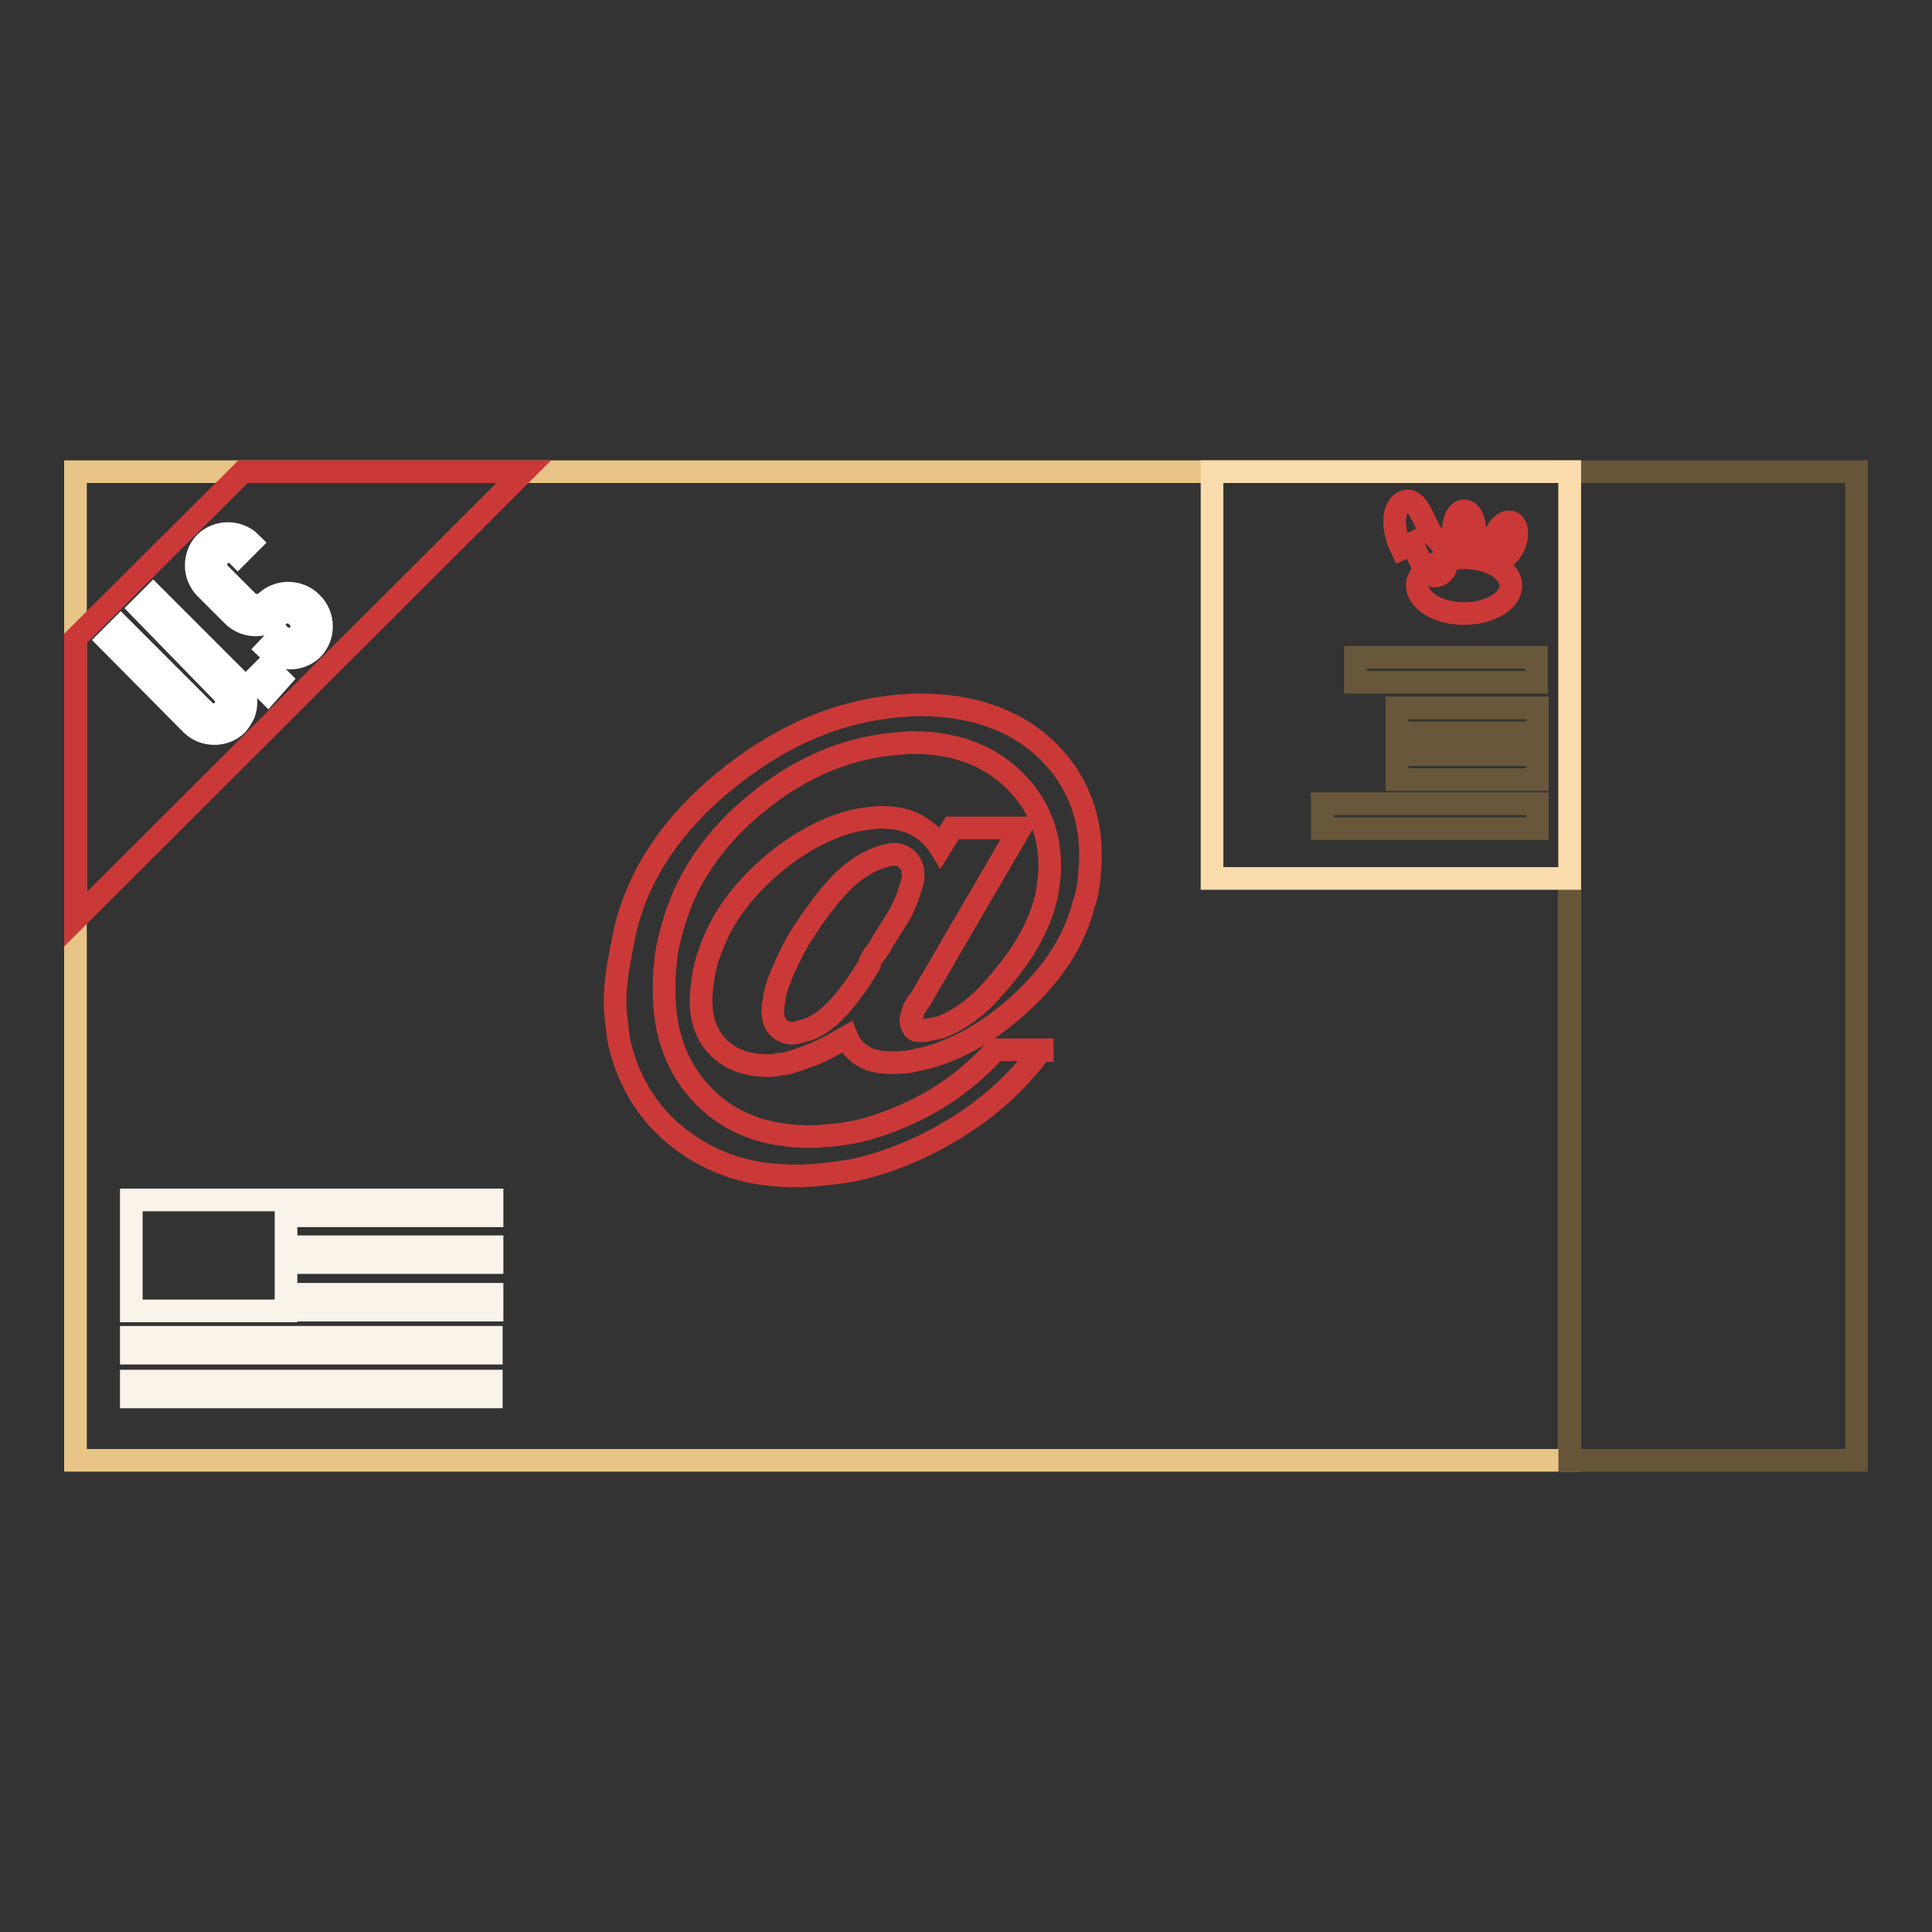 <?xml version="1.0" encoding="utf-8"?>
<!-- Svg Vector Icons : http://www.onlinewebfonts.com/icon -->
<!DOCTYPE svg PUBLIC "-//W3C//DTD SVG 1.1//EN" "http://www.w3.org/Graphics/SVG/1.1/DTD/svg11.dtd">
<svg version="1.1" xmlns="http://www.w3.org/2000/svg" xmlns:xlink="http://www.w3.org/1999/xlink" x="0px" y="0px" viewBox="0 0 256 256" enable-background="new 0 0 256 256" xml:space="preserve">
<rect x="0" y="0" width="256" height="256" fill="#333333" stroke="none"/>
<g> <path stroke-width="3" fill-opacity="0" stroke="#e8c486"  d="M10,62.5h198v131H10V62.5z"/> <path stroke-width="3" fill-opacity="0" stroke="#ca3937"  d="M32.2,62.5L10,84.6v37.2l59.4-59.3H32.2z"/> <path stroke-width="3" fill-opacity="0" stroke="#ffffff"  d="M31.4,96c-0.4,0.4-0.9,0.7-1.4,0.9c-0.5,0.2-1,0.3-1.6,0.3c-0.5,0-1.1-0.1-1.6-0.3c-0.5-0.2-1-0.5-1.4-0.9 L14.3,84.8l1.7-1.7l11.1,11.1c0.3,0.3,0.8,0.5,1.2,0.5s0.9-0.2,1.2-0.5c0.3-0.3,0.5-0.8,0.5-1.2s-0.2-0.9-0.5-1.2L18.6,80.6 l1.7-1.7L31.4,90c0.4,0.4,0.7,0.9,0.9,1.4c0.2,0.5,0.3,1,0.3,1.6c0,0.5-0.1,1.1-0.3,1.6C32.1,95,31.8,95.5,31.4,96z M35.5,91.8 l-1.8-1.8l1.7-1.7l1.7,1.7L35.5,91.8z M35.2,79.8c0.4-0.4,0.9-0.7,1.4-0.9c0.5-0.2,1-0.3,1.6-0.3c0.5,0,1.1,0.1,1.6,0.3 c0.5,0.2,1,0.5,1.4,0.9l0.2,0.2c0.4,0.4,0.7,0.9,0.9,1.4c0.2,0.5,0.3,1,0.3,1.6s-0.1,1.1-0.3,1.6c-0.2,0.5-0.5,1-0.9,1.4 c-0.4,0.4-0.9,0.7-1.4,0.9c-0.5,0.2-1,0.3-1.6,0.3c-0.5,0-1.1-0.1-1.6-0.3c-0.5-0.2-1-0.5-1.4-0.9l1.7-1.8c0.3,0.3,0.8,0.5,1.2,0.5 s0.9-0.2,1.2-0.5c0.3-0.3,0.5-0.8,0.5-1.2c0-0.5-0.2-0.9-0.5-1.2l-0.2-0.2c-0.3-0.3-0.8-0.5-1.2-0.5c-0.5,0-0.9,0.2-1.2,0.5 c-0.4,0.4-0.9,0.7-1.4,0.9c-0.5,0.2-1,0.3-1.6,0.3s-1.1-0.1-1.6-0.3c-0.5-0.2-1-0.5-1.4-0.9l-3.7-3.7c-0.4-0.4-0.7-0.9-0.9-1.4 c-0.2-0.5-0.3-1-0.3-1.6c0-0.5,0.1-1.1,0.3-1.6c0.2-0.5,0.5-1,0.9-1.4c0.4-0.4,0.9-0.7,1.4-0.9c0.5-0.2,1-0.3,1.6-0.3 c0.5,0,1.1,0.1,1.6,0.3c0.5,0.2,1,0.5,1.4,0.9l-1.7,1.7c-0.3-0.3-0.8-0.5-1.2-0.5c-0.5,0-0.9,0.2-1.2,0.5c-0.3,0.3-0.5,0.8-0.5,1.2 c0,0.5,0.2,0.9,0.5,1.2l3.7,3.7c0.3,0.3,0.8,0.5,1.2,0.5C34.4,80.3,34.8,80.1,35.2,79.8z"/> <path stroke-width="3" fill-opacity="0" stroke="#ca3937"  d="M137.9,139.2c-3.1,4.2-6.9,7.6-11.3,10.3c-4.4,2.7-9,4.6-13.7,5.6c-1.3,0.2-2.6,0.4-3.9,0.5 c-1.3,0.2-2.6,0.2-3.9,0.2c-5.8,0-10.7-1.6-15-4.9c-4.3-3.3-6.9-7.7-8.1-13c-0.1-0.8-0.2-1.5-0.3-2.4c-0.1-0.9-0.2-1.7-0.2-2.5 c0-1.5,0.1-3.1,0.4-4.8s0.6-3.4,1-5.2c1.8-7.3,6.2-13.8,13-19.4c6.8-5.6,14.1-9,21.8-9.9c0.7-0.1,1.4-0.2,2.1-0.2 c0.7-0.1,1.4-0.1,2.1-0.1c6.8,0,12.3,1.9,16.4,5.6c4.1,3.8,6.2,8.6,6.2,14.4c0,1-0.1,2-0.2,3.1c-0.1,1.1-0.3,2.2-0.7,3.3 c-1.1,4.4-3.6,8.5-7.5,12.3c-3.9,3.8-8,6.4-12.4,7.8c-1,0.3-2,0.5-2.9,0.7s-1.9,0.2-2.9,0.2c-1.4,0-2.7-0.3-3.6-0.9 c-1-0.6-1.7-1.5-2.1-2.5c-2.1,1.2-3.7,2.1-5,2.5c-1.3,0.5-2.4,0.9-3.5,1.1c-0.3,0-0.6,0-0.9,0.1c-0.3,0.1-0.6,0.1-0.9,0.1 c-2.9,0-5.1-0.8-6.7-2.4c-1.6-1.6-2.4-3.8-2.3-6.6c0-0.7,0.1-1.4,0.2-2.1c0.1-0.7,0.2-1.5,0.4-2.2c0.1-0.3,0.1-0.5,0.2-0.8 c0.1-0.3,0.2-0.5,0.3-0.8c1.3-3.9,3.7-7.5,7.3-10.8c3.6-3.3,7.4-5.5,11.3-6.6c0.7-0.2,1.4-0.3,2.1-0.4s1.4-0.2,2.1-0.2 c1.7,0,3.3,0.3,4.6,1c1.3,0.7,2.4,1.7,3.2,3l1.6-2.6h9L122.2,132c-0.1,0.2-0.2,0.4-0.3,0.5c-0.1,0.2-0.3,0.3-0.4,0.5 c-0.1,0.1-0.2,0.3-0.2,0.4c-0.1,0.1-0.2,0.2-0.2,0.3c-0.1,0.3-0.2,0.5-0.2,0.7c-0.1,0.2-0.2,0.4-0.2,0.5v0.3c0,0.4,0.1,0.7,0.3,1 c0.2,0.3,0.5,0.4,0.9,0.4c0.4,0,0.9-0.1,1.4-0.2c0.5-0.1,0.9-0.2,1.4-0.3c2-0.8,4-2.1,5.9-4c1.9-2,3.5-4,4.9-6.1 c0.7-1.1,1.3-2.2,1.8-3.3c0.5-1.1,0.9-2.1,1.1-3c0.3-0.9,0.4-1.7,0.5-2.5c0.1-0.8,0.2-1.6,0.2-2.4c0-4.7-1.7-8.6-5-11.7 c-3.3-3.1-7.7-4.7-13-4.7h-0.9c-0.3,0-0.5,0.1-0.8,0.1c-6.7,0.4-13.1,3-19,7.8c-5.9,4.8-9.7,10.4-11.4,17c-0.4,1.4-0.7,2.7-0.8,4.1 c-0.2,1.4-0.2,2.7-0.2,3.9c0,5.7,1.7,10.3,5.2,13.9c3.5,3.6,8.2,5.4,14.1,5.4c1.1,0,2.1-0.1,3.2-0.2c1.1-0.1,2.1-0.3,3.2-0.5 c3.3-0.8,6.5-2.1,9.7-3.9c3.1-1.8,6-4.1,8.5-6.9h6.2V139.2z M115.9,126.4c0.4-0.5,0.8-1.1,1.1-1.7l1-1.6l1-1.6c0.4-0.6,0.7-1.3,1-2 c0.3-0.7,0.5-1.4,0.7-2c0.1-0.3,0.1-0.5,0.2-0.7c0.1-0.2,0.1-0.4,0.1-0.7c0-0.9-0.2-1.6-0.7-2.1c-0.4-0.5-1.1-0.8-1.8-0.8 c-0.4,0-0.9,0.1-1.2,0.2c-0.4,0.1-0.8,0.2-1.2,0.4c-1.8,0.7-3.6,2-5.3,3.9c-1.7,1.9-3.2,4-4.6,6.2c-0.9,1.4-1.6,2.9-2.2,4.2 c-0.6,1.4-1.1,2.6-1.3,3.6c-0.1,0.4-0.1,0.8-0.2,1.2c-0.1,0.3-0.1,0.7-0.1,1c0,0.9,0.2,1.7,0.7,2.2c0.5,0.5,1.1,0.8,1.9,0.8 c0.3,0,0.5,0,0.7-0.1c0.2-0.1,0.4-0.1,0.7-0.2c1.4-0.3,2.8-1.2,4.2-2.6c1.4-1.4,3-3.5,4.6-6.2C115.2,127.5,115.5,126.9,115.9,126.4 L115.9,126.4z"/> <path stroke-width="3" fill-opacity="0" stroke="#67553a"  d="M208,62.5h38v131h-38V62.5z"/> <path stroke-width="3" fill-opacity="0" stroke="#fadbac"  d="M160.7,62.5H208v53.9h-47.4V62.5z"/> <path stroke-width="3" fill-opacity="0" stroke="#68573b"  d="M179.6,87.1h24v3.3h-24V87.1z M185.1,93.8h18.6v3.3h-18.6V93.8z M185.1,100h18.6v3.3h-18.6V100z  M175.2,106.5h28.5v3.3h-28.5V106.5z"/> <path stroke-width="3" fill-opacity="0" stroke="#f9f3ea"  d="M17.4,159h20.5v14.7H17.4V159z M40.4,159h24.8v2.1H40.4V159z M40.4,165.2h24.8v2.1H40.4V165.2z M40.4,171.5 h24.8v2.1H40.4V171.5z M17.4,177.2h47.7v2.1H17.4V177.2z M17.4,183h47.7v2.1H17.4V183z"/> <path stroke-width="3" fill-opacity="0" stroke="#ca3937"  d="M187.8,77.6c0,2,2.8,3.7,6.2,3.7c3.4,0,6.2-1.7,6.2-3.7s-2.8-3.7-6.2-3.7C190.6,73.9,187.8,75.5,187.8,77.6 z"/> <path stroke-width="3" fill-opacity="0" stroke="#ca3937"  d="M187.1,72c1.3,2.7,2.1,4.9,3.6,4.2c1.5-0.7,1.6-3.5-1.1-5.5c-1.3-2.7-2.1-4.9-3.6-4.2 c-1.5,0.7-1.6,3.5-0.3,6.2C185.7,72.7,185.7,72.7,187.1,72z"/> <path stroke-width="3" fill-opacity="0" stroke="#ca3937"  d="M198.5,73.9c0.7,0.3,1.7-0.5,2.2-1.8c0.5-1.3,0.3-2.6-0.4-2.9c0,0-0.1,0-0.1,0c-0.7-0.3-1.7,0.6-2.2,1.9 C197.6,72.4,197.8,73.6,198.5,73.9L198.5,73.9z"/> <path stroke-width="3" fill-opacity="0" stroke="#ca3937"  d="M192.6,70.2c0,1.4,0.6,2.5,1.4,2.5c0.8,0,1.4-1.1,1.4-2.5s-0.6-2.5-1.4-2.5 C193.2,67.7,192.6,68.8,192.6,70.2z"/></g>
</svg>
